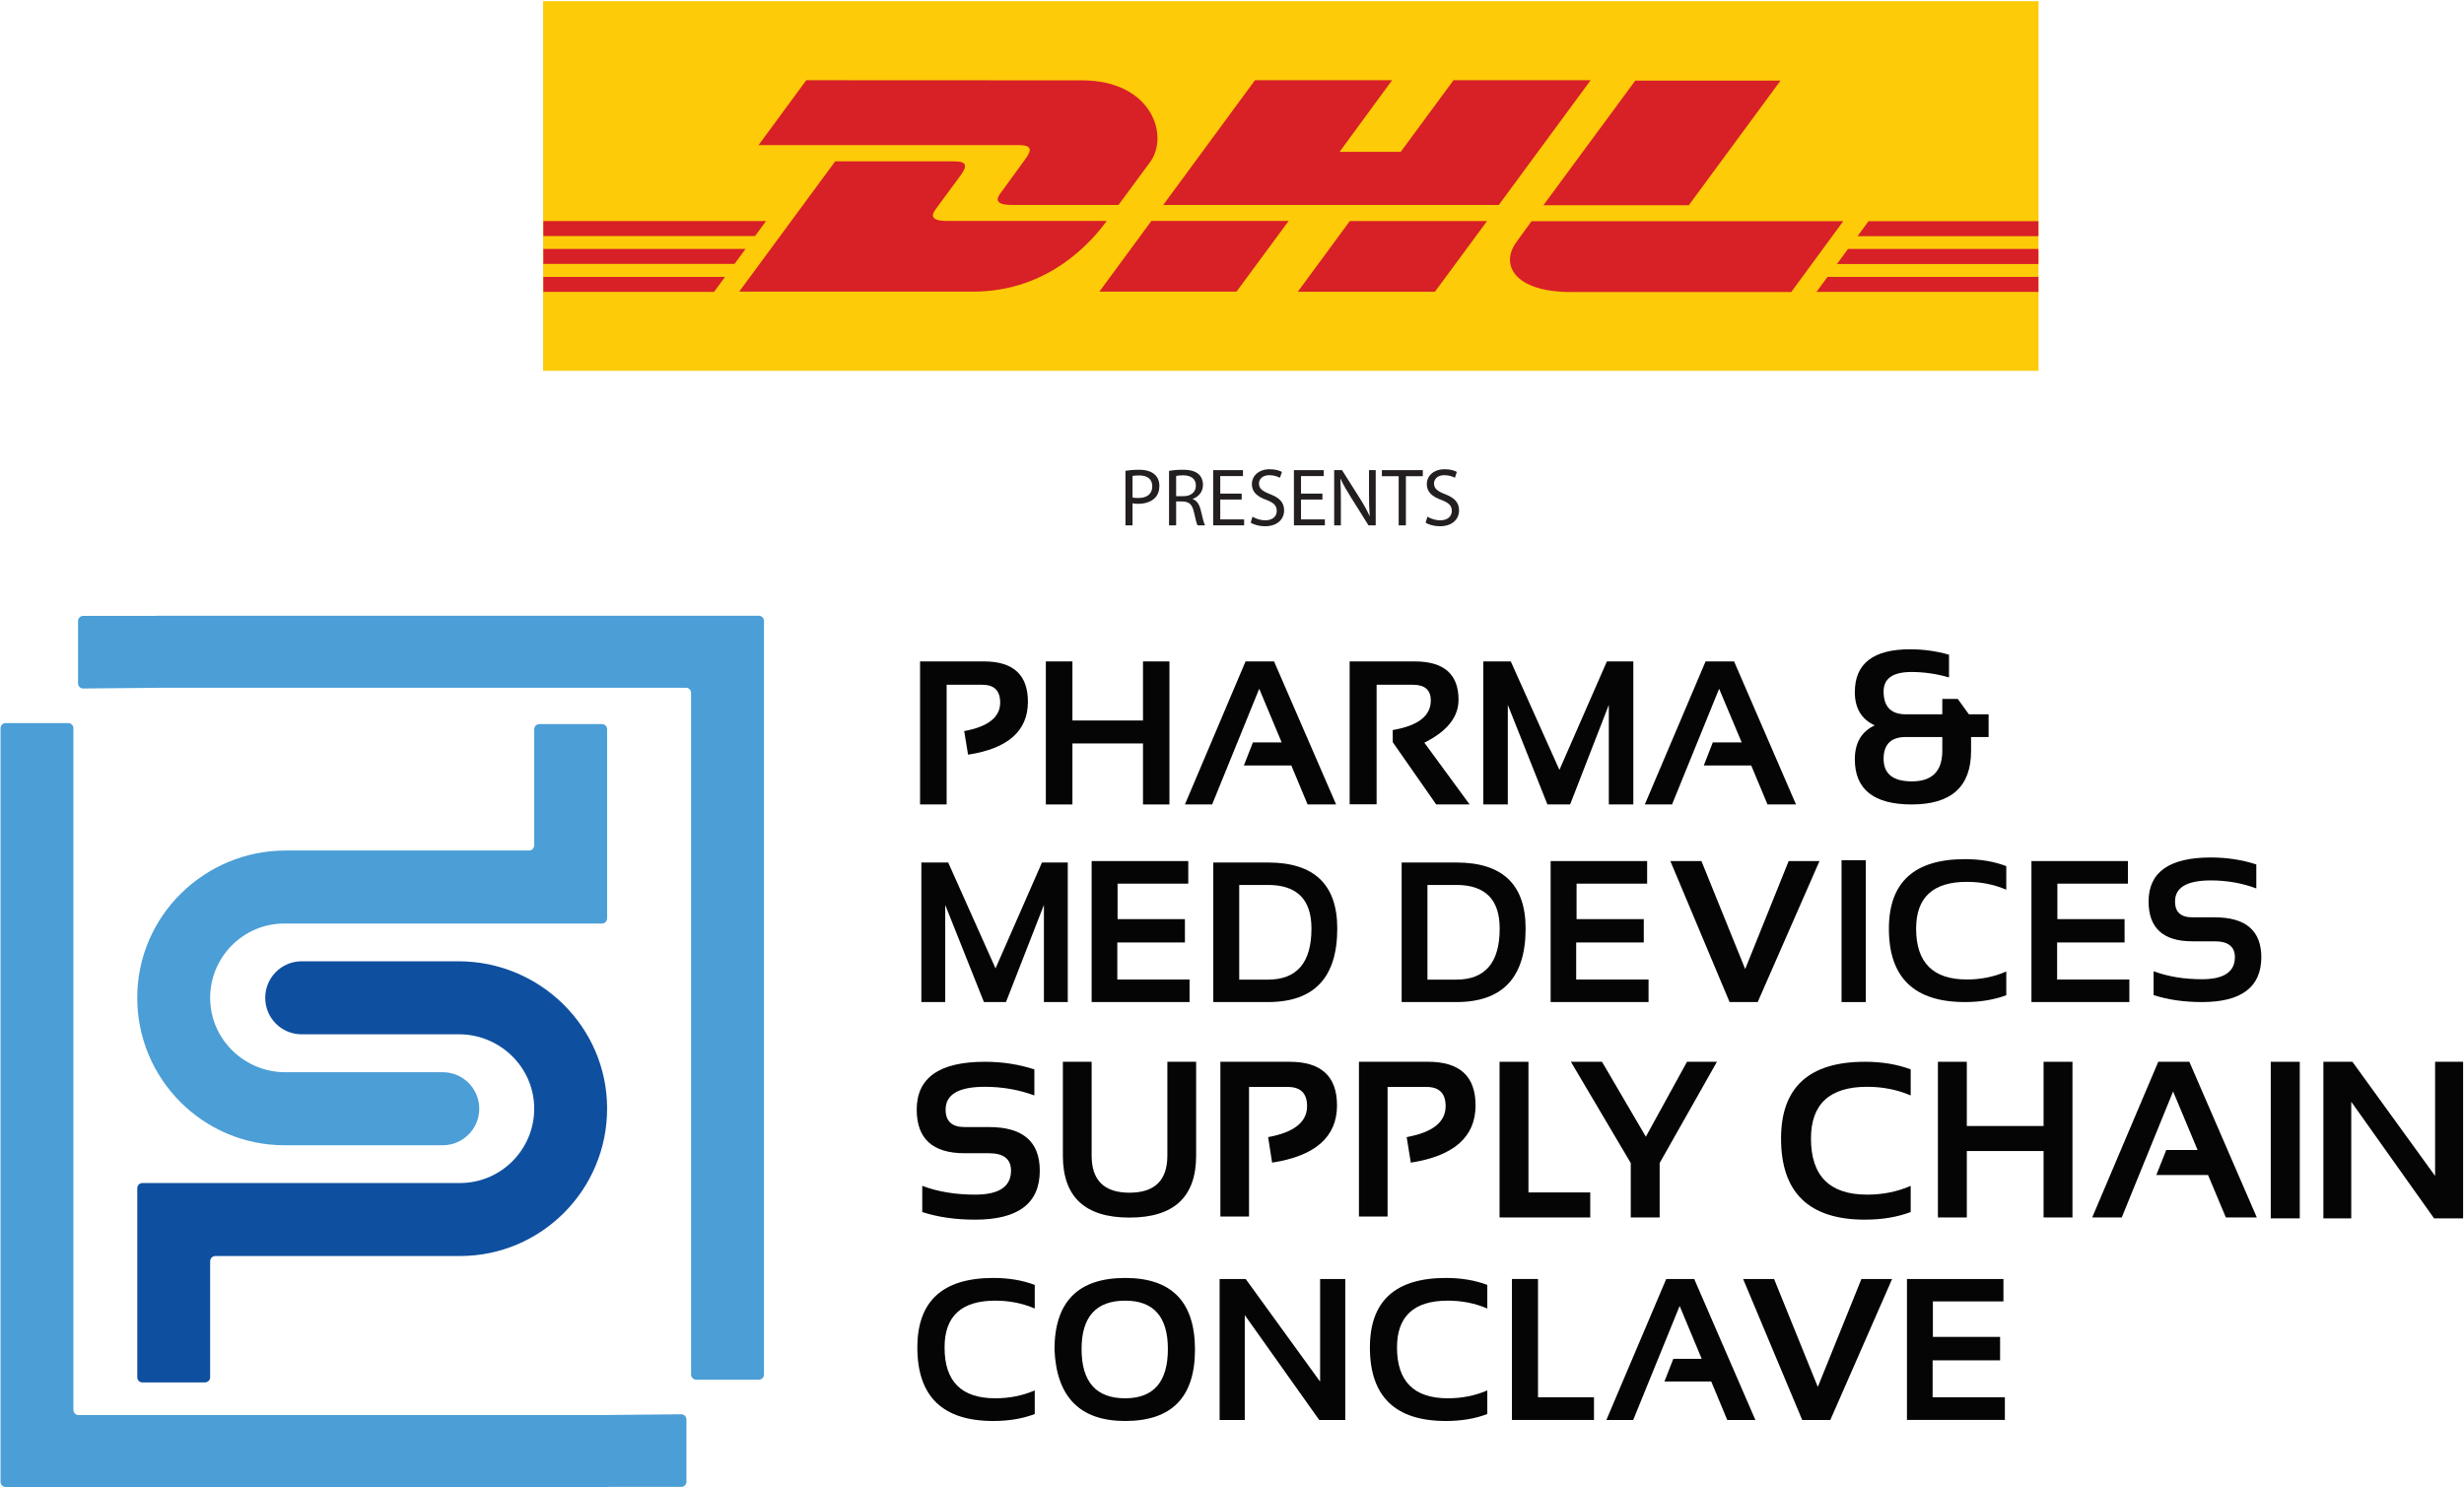 <svg version="1.2" xmlns="http://www.w3.org/2000/svg" viewBox="0 0 1910 1153" width="1910" height="1153"><style>.a{fill:#fdcb08}.b{fill:#d82027}.c{fill:#231f20}.d{fill:#4b9ed6}.e{fill:#0f4f9f}.f{fill:#050505}.g{fill:#11100f}</style><path class="a" d="m421 0.9h1159.2v286.6h-1159.2z"/><path class="b" d="m625 62.2l-37 50.3h201.8c10.2 0 10.1 3.9 5.1 10.7-5.1 6.9-13.6 18.7-18.7 25.7-2.7 3.6-7.4 10 8.3 10h82.5l24.5-33.2c15.1-20.6 1.3-63.4-52.9-63.4z"/><path fill-rule="evenodd" class="b" d="m573 226.1l74.4-101h92.3c10.2 0 10 3.8 5.1 10.6l-18.9 25.7c-2.6 3.5-7.3 9.9 8.4 9.9h123.6c-10.3 14.1-43.7 54.8-103.5 54.8zm425.9-54.8l-40.4 54.8h-106.3l40.3-54.8zm162.9-12.4h-260.1l71.1-96.7h106.3l-40.7 55.5h47.4l40.9-55.5h106.3zm-9.1 12.5l-40.4 54.8h-106.3l40.3-54.8zm-731.5 21.6h156.7l-8.5 11.6h-148.2zm0-21.6h172.6l-8.5 11.6h-164.1zm0 43.3h140.8l-8.5 11.6h-132.3zm1158.9-10h-156.2l8.6-11.7h147.6zm0 21.6h-172l8.5-11.6h163.5zm-131.7-54.8h131.7v11.6h-140.2zm-68.2-109l-71.1 96.6h-112.7l71.2-96.6zm48.6 109l-40.3 54.9h-170.8c-43.6 0-55.4-21.1-42-39.1 3.8-5.1 11.5-15.8 11.5-15.8z"/><path fill-rule="evenodd" class="c" d="m872.4 365c2.6-0.4 6.1-0.8 10.6-0.8 5.4 0 9.4 1.3 12 3.6 2.3 2 3.7 5.1 3.7 8.9 0 3.9-1.1 6.9-3.3 9.2-2.9 3.1-7.7 4.7-13.1 4.7-1.6 0-3.1-0.1-4.4-0.4v17.1h-5.5zm5.5 20.7c1.2 0.3 2.7 0.4 4.6 0.4 6.6 0 10.7-3.2 10.7-9.1 0-5.7-4-8.4-10.1-8.4-2.4 0-4.3 0.2-5.2 0.4z"/><path fill-rule="evenodd" class="c" d="m906.2 365.1c2.8-0.6 6.8-0.9 10.6-0.9 5.9 0 9.7 1.1 12.4 3.5 2.1 1.9 3.3 4.8 3.3 8.1 0 5.7-3.5 9.4-8 11v0.1c3.3 1.2 5.2 4.2 6.3 8.7 1.4 6 2.4 10.1 3.3 11.7h-5.8c-0.7-1.2-1.6-4.8-2.8-10.2-1.3-5.9-3.6-8.1-8.6-8.3h-5.2v18.5h-5.5zm5.5 19.6h5.7c5.9 0 9.6-3.3 9.6-8.2 0-5.5-4-7.9-9.8-8-2.7 0-4.6 0.3-5.5 0.5z"/><path class="c" d="m962.5 387.3h-16.6v15.4h18.5v4.6h-24v-42.8h23.1v4.6h-17.6v13.6h16.6z"/><path class="c" d="m970.9 400.6c2.4 1.5 6.1 2.8 9.9 2.8 5.6 0 8.9-3 8.9-7.3 0-4-2.2-6.3-8-8.5-7-2.5-11.3-6.1-11.3-12.2 0-6.6 5.5-11.6 13.8-11.6 4.4 0 7.6 1 9.5 2.1l-1.5 4.5c-1.4-0.7-4.3-2-8.2-2-5.8 0-8.1 3.5-8.1 6.4 0 4 2.7 6 8.6 8.3 7.2 2.8 10.9 6.3 10.9 12.6 0 6.6-4.9 12.3-15 12.3-4.1 0-8.6-1.2-10.9-2.8z"/><path class="c" d="m1025.1 387.3h-16.6v15.4h18.5v4.6h-24v-42.8h23.1v4.6h-17.6v13.6h16.6z"/><path class="c" d="m1034.2 407.3v-42.8h6.1l13.7 21.7c3.2 5 5.6 9.5 7.7 13.9l0.1-0.1c-0.5-5.7-0.6-10.9-0.6-17.6v-17.9h5.2v42.8h-5.6l-13.6-21.7c-3-4.8-5.9-9.7-8-14.3l-0.2 0.1c0.3 5.4 0.4 10.5 0.4 17.6v18.3z"/><path class="c" d="m1084.2 369.2h-13v-4.7h31.7v4.7h-13.1v38.1h-5.6z"/><path class="c" d="m1106.5 400.6c2.5 1.5 6.1 2.8 9.9 2.8 5.7 0 9-3 9-7.3 0-4-2.3-6.3-8.1-8.5-7-2.5-11.3-6.1-11.3-12.2 0-6.6 5.5-11.6 13.8-11.6 4.4 0 7.6 1 9.5 2.1l-1.5 4.5c-1.4-0.7-4.3-2-8.2-2-5.8 0-8 3.5-8 6.4 0 4 2.6 6 8.5 8.3 7.2 2.8 10.9 6.3 10.9 12.6 0 6.6-4.9 12.3-15 12.3-4.1 0-8.6-1.2-10.9-2.8z"/><path class="d" d="m470.6 565.4v146.5c0 2.3-1.7 4.1-4 4.1h-246.2c-31.9 0-57.8 26.2-57.5 58.2 0.3 31.7 26.6 57.1 58.3 57.1h122c15.6 0 28.3 12.6 28.3 28.3 0 15.6-12.7 28.3-28.3 28.3h-122.8c-63 0-114.2-51.5-114-114.6 0.1-63.2 52.1-113.9 115.1-113.9h188.6c2.2 0 4-1.8 4-4.1v-89.9c0-2.2 1.8-4 4.1-4h48.4c2.3 0 4 1.8 4 4z"/><path class="e" d="m470.6 859.2c0.2 63.2-51 114.6-114 114.6h-189.7c-2.2 0-4 1.8-4 4.1v89.9c0 2.2-1.8 4-4.1 4h-48.4c-2.2 0-4-1.8-4-4v-146.5c0-2.3 1.8-4.1 4-4.1h246.2c31.9 0 57.8-26.2 57.5-58.2-0.3-31.7-26.6-57.1-58.3-57.1h-122c-15.6 0-28.2-12.6-28.2-28.3 0-15.6 12.6-28.3 28.2-28.3h121.7c63 0 115 50.8 115.1 113.9z"/><path class="d" d="m528.2 1096.5q0 0 0 0l-63.2 0.6h-404.1c-2.2 0-4-1.8-4-4v-528.5c0-2.2-1.8-4-4-4h-48.5c-2.2 0-4 1.8-4 4v584.3c0 2.2 1.8 4 4 4h466.1q1.1 0 2.1-0.1h55.5c2.2 0 4-1.8 4-4v-48.3c0-2.2-1.7-3.9-3.9-4z"/><path class="d" d="m588.2 477.4h-466.1q-1.1 0-2.1 0.1h-55.5c-2.2 0-4 1.8-4 4v48.3c0 2.2 1.8 4 3.9 4q0 0 0 0l63.2-0.6h404.1c2.2 0 4 1.8 4 4v528.5c0 2.2 1.8 4 4.1 4h48.4c2.2 0 4-1.8 4-4v-584.3c0-2.2-1.8-4-4-4z"/><path class="f" d="m810.7 623.7v-110.9h20.6v45.8h54.7v-45.8h20.5v110.9h-20.5v-47.3h-54.7v47.3z"/><path class="f" d="m939.6 623.7h-21.1l47-110.9h22.1l48.1 110.9h-22.1l-12.6-30.2h-36.8l7-17.9h22.3l-17.4-41.6z"/><path class="f" d="m1046.2 623.6v-110.8h50.4q34 0 34 29.7 0 20.1-26.5 33.3l35.1 47.9h-25.9l-33.7-48.3v-9.4q29.5-5 29.5-22.9 0-12.2-13.8-12.2h-28.2v92.7z"/><path class="f" d="m713.2 623.7v-110.9h49.6q34 0 34 31.3 0 33.9-46.4 41l-3-18.3q27.9-5.1 27.9-22.1 0-13.8-13.8-13.8h-27.7v92.8z"/><path class="f" d="m1149.8 623.7v-110.9h21.3l37.7 84.1 36.8-84.1h20.5v110.9h-19v-77.2l-30 77.2h-17.6l-30.7-77.2v77.2z"/><path class="f" d="m1296.1 623.7h-21.1l47.1-110.9h22.1l48 110.9h-22.1l-12.6-30.2h-36.8l7-17.9h22.4l-17.5-41.6z"/><path class="f" d="m1481.1 939.7q-15.6 5.9-35.5 5.9-65 0-65-62.9 0-59.5 65-59.5 19.9 0 35.5 5.9v20.2q-15.6-6.7-33.8-6.7-43.5 0-43.5 40.1 0 43.5 43.5 43.5 18.2 0 33.8-6.8z"/><path class="f" d="m1502.2 943.9v-120.7h22.4v49.8h59.5v-49.8h22.4v120.7h-22.4v-51.5h-59.5v51.5z"/><path class="f" d="m1184.8 823.2v101.3h47.9v19.4h-70.3v-120.7z"/><path class="f" d="m1217.7 823.2h24.1l34 58.1 31.9-58.1h23.2l-44.4 78.5v42.2h-22.4v-42.2z"/><path class="f" d="m714.9 939.7v-20.3q18.1 6.8 41 6.8 27.8 0 27.8-18.6 0-13.5-17.1-13.5h-18.9q-37.1 0-37.1-33.8 0-37.1 52.8-37.1 20.3 0 38.4 5.9v20.2q-18.1-6.7-38.4-6.7-30.4 0-30.4 17.7 0 13.5 14.7 13.5h18.9q39.4 0 39.4 33.8 0 38-50.1 38-22.9 0-41-5.9z"/><path class="f" d="m1644.7 943.9h-22.9l51.2-120.7h24.1l52.3 120.7h-24l-13.8-32.9h-40.1l7.7-19.4h24.3l-19-45.4z"/><path class="f" d="m1801 944.6v-121.4h22.5l64.1 88.5v-88.5h21.7v121.4h-22.5l-64.2-90.4v90.4z"/><path class="f" d="m823.9 896v-72.8h22.3v72.8q0 28.7 29.3 28.7 29.4 0 29.4-28.7v-72.8h22.3v72.8q0 48-51.7 48-51.6 0-51.6-48z"/><path class="f" d="m1782.7 944.6h-22.5v-121.4h22.5z"/><path class="f" d="m946 943.2v-120h53.7q36.7 0 36.7 33.8 0 36.6-50.3 44.4l-3.1-19.8q30.2-5.5 30.2-24 0-14.9-15-14.9h-30v100.5z"/><path class="f" d="m1053.4 943.2v-120h53.7q36.7 0 36.7 33.8 0 36.6-50.2 44.4l-3.2-19.8q30.2-5.5 30.2-24 0-14.9-14.9-14.9h-30.1v100.5z"/><path class="f" d="m802.1 1096.3q-14.2 5.4-32.1 5.4-58.9 0-58.9-57 0-53.9 58.9-53.9 17.9 0 32.1 5.4v18.3q-14.2-6.1-30.6-6.1-39.4 0-39.3 36.3-0.1 39.4 39.3 39.4 16.4 0 30.6-6.1z"/><path fill-rule="evenodd" class="f" d="m817.4 1046.4q0-55.6 54.8-55.6 54.1 0 54.1 55.6 0 55.3-54.1 55.3-52.4 0-54.8-55.3zm54.8 37.7q33.1 0 33.1-38.2 0-37.5-33.1-37.5-33.8 0-33.8 37.5 0 38.2 33.8 38.2z"/><path class="f" d="m945.4 1100.9v-109.3h20.2l57.7 79.6v-79.6h19.5v109.3h-20.2l-57.7-81.3v81.3z"/><path class="f" d="m1152.9 1096.3q-14.2 5.4-32.1 5.4-58.9 0-58.9-57 0-53.9 58.9-53.9 17.9 0 32.1 5.4v18.3q-14.2-6.1-30.6-6.1-39.4 0-39.4 36.3 0 39.4 39.4 39.4 16.4 0 30.6-6.1z"/><path class="f" d="m1192.2 991.6v91.7h43.4v17.6h-63.6v-109.3z"/><path class="f" d="m1266 1100.9h-20.8l46.4-109.3h21.7l47.4 109.3h-21.8l-12.4-29.8h-36.3l6.9-17.6h22l-17.1-41z"/><path class="f" d="m1466.7 991.6l-47.9 109.3h-21.8l-45.8-109.3h24l33.9 83.7 33.8-83.7z"/><path class="f" d="m1553 991.6v17.4h-54.7v27.5h52.1v18.2h-52.3v28.6h56v17.6h-75.9v-109.3z"/><path class="g" d=""/><path class="f" d="m1649.5 667.6v17.5h-54.7v27.5h52.1v18.1h-52.3v28.7h56v17.5h-75.9v-109.3z"/><path class="f" d="m1555.2 771.6q-14.2 5.3-32.1 5.3-58.9 0-58.9-56.9 0-53.9 58.9-53.9 17.9 0 32.1 5.4v18.3q-14.2-6.1-30.6-6.1-39.3 0-39.3 36.3 0 39.4 39.3 39.4 16.4 0 30.6-6.2z"/><path class="f" d="m1669.4 771.5v-18.5q16.6 6.2 37.5 6.2 25.5 0 25.5-17.1 0-12.3-15.7-12.3h-17.3q-33.9 0-33.9-30.9 0-34.1 48.3-34.1 18.6 0 35.2 5.4v18.6q-16.6-6.2-35.2-6.2-27.8 0-27.8 16.3 0 12.3 13.4 12.3h17.3q36.1 0 36.2 30.9-0.1 34.8-46 34.8-20.9 0-37.5-5.4z"/><path class="f" d="m1446.3 776.9h-18.8v-110h18.8z"/><path class="f" d="m1410.4 667.6l-47.9 109.3h-21.8l-45.9-109.3h24.1l33.9 83.7 33.7-83.7z"/><path class="f" d="m1276.8 667.6v17.5h-54.7v27.5h52.1v18.1h-52.4v28.7h56.1v17.5h-75.9v-109.3z"/><path class="f" d="m921.1 667.6v17.5h-54.8v27.5h52.2v18.1h-52.4v28.7h56v17.5h-75.9v-109.3z"/><path class="f" d="m714.2 776.9v-108.2h20.8l36.7 82.1 36-82.1h20v108.2h-18.5v-75.3l-29.4 75.3h-17.1l-30-75.3v75.3z"/><path fill-rule="evenodd" class="f" d="m940.5 776.9v-108.2h42.4q53.7 0 53.7 51.2 0 57-53.7 57zm42.4-17.4q33.7 0 33.7-39.6 0-33.8-33.7-33.8h-22.3v73.4z"/><path fill-rule="evenodd" class="f" d="m1086.5 776.9v-108.2h42.4q53.7 0 53.7 51.2 0 57-53.7 57zm42.4-17.4q33.6 0 33.6-39.6 0-33.8-33.6-33.8h-22.4v73.4z"/><path fill-rule="evenodd" class="f" d="m1437.8 536.6q0-33.2 42.8-33.2 15.6 0 30.2 4.2v17.6q-14.6-4.2-29.1-4.2-21.6 0-21.6 15.1 0 17.7 17.2 17.7h28.3v-11.9h12l8.6 11.9h15.3v17.6h-13.6v10.9q0 41.4-46 41.4-44.1 0-44.1-35 0-19.1 15.4-26.3-15.4-7.1-15.4-25.8zm39.6 34.8q-17.3 0-17.3 16.9 0 17.5 21.9 17.5 23.6 0 23.6-23.7v-10.7z"/></svg>